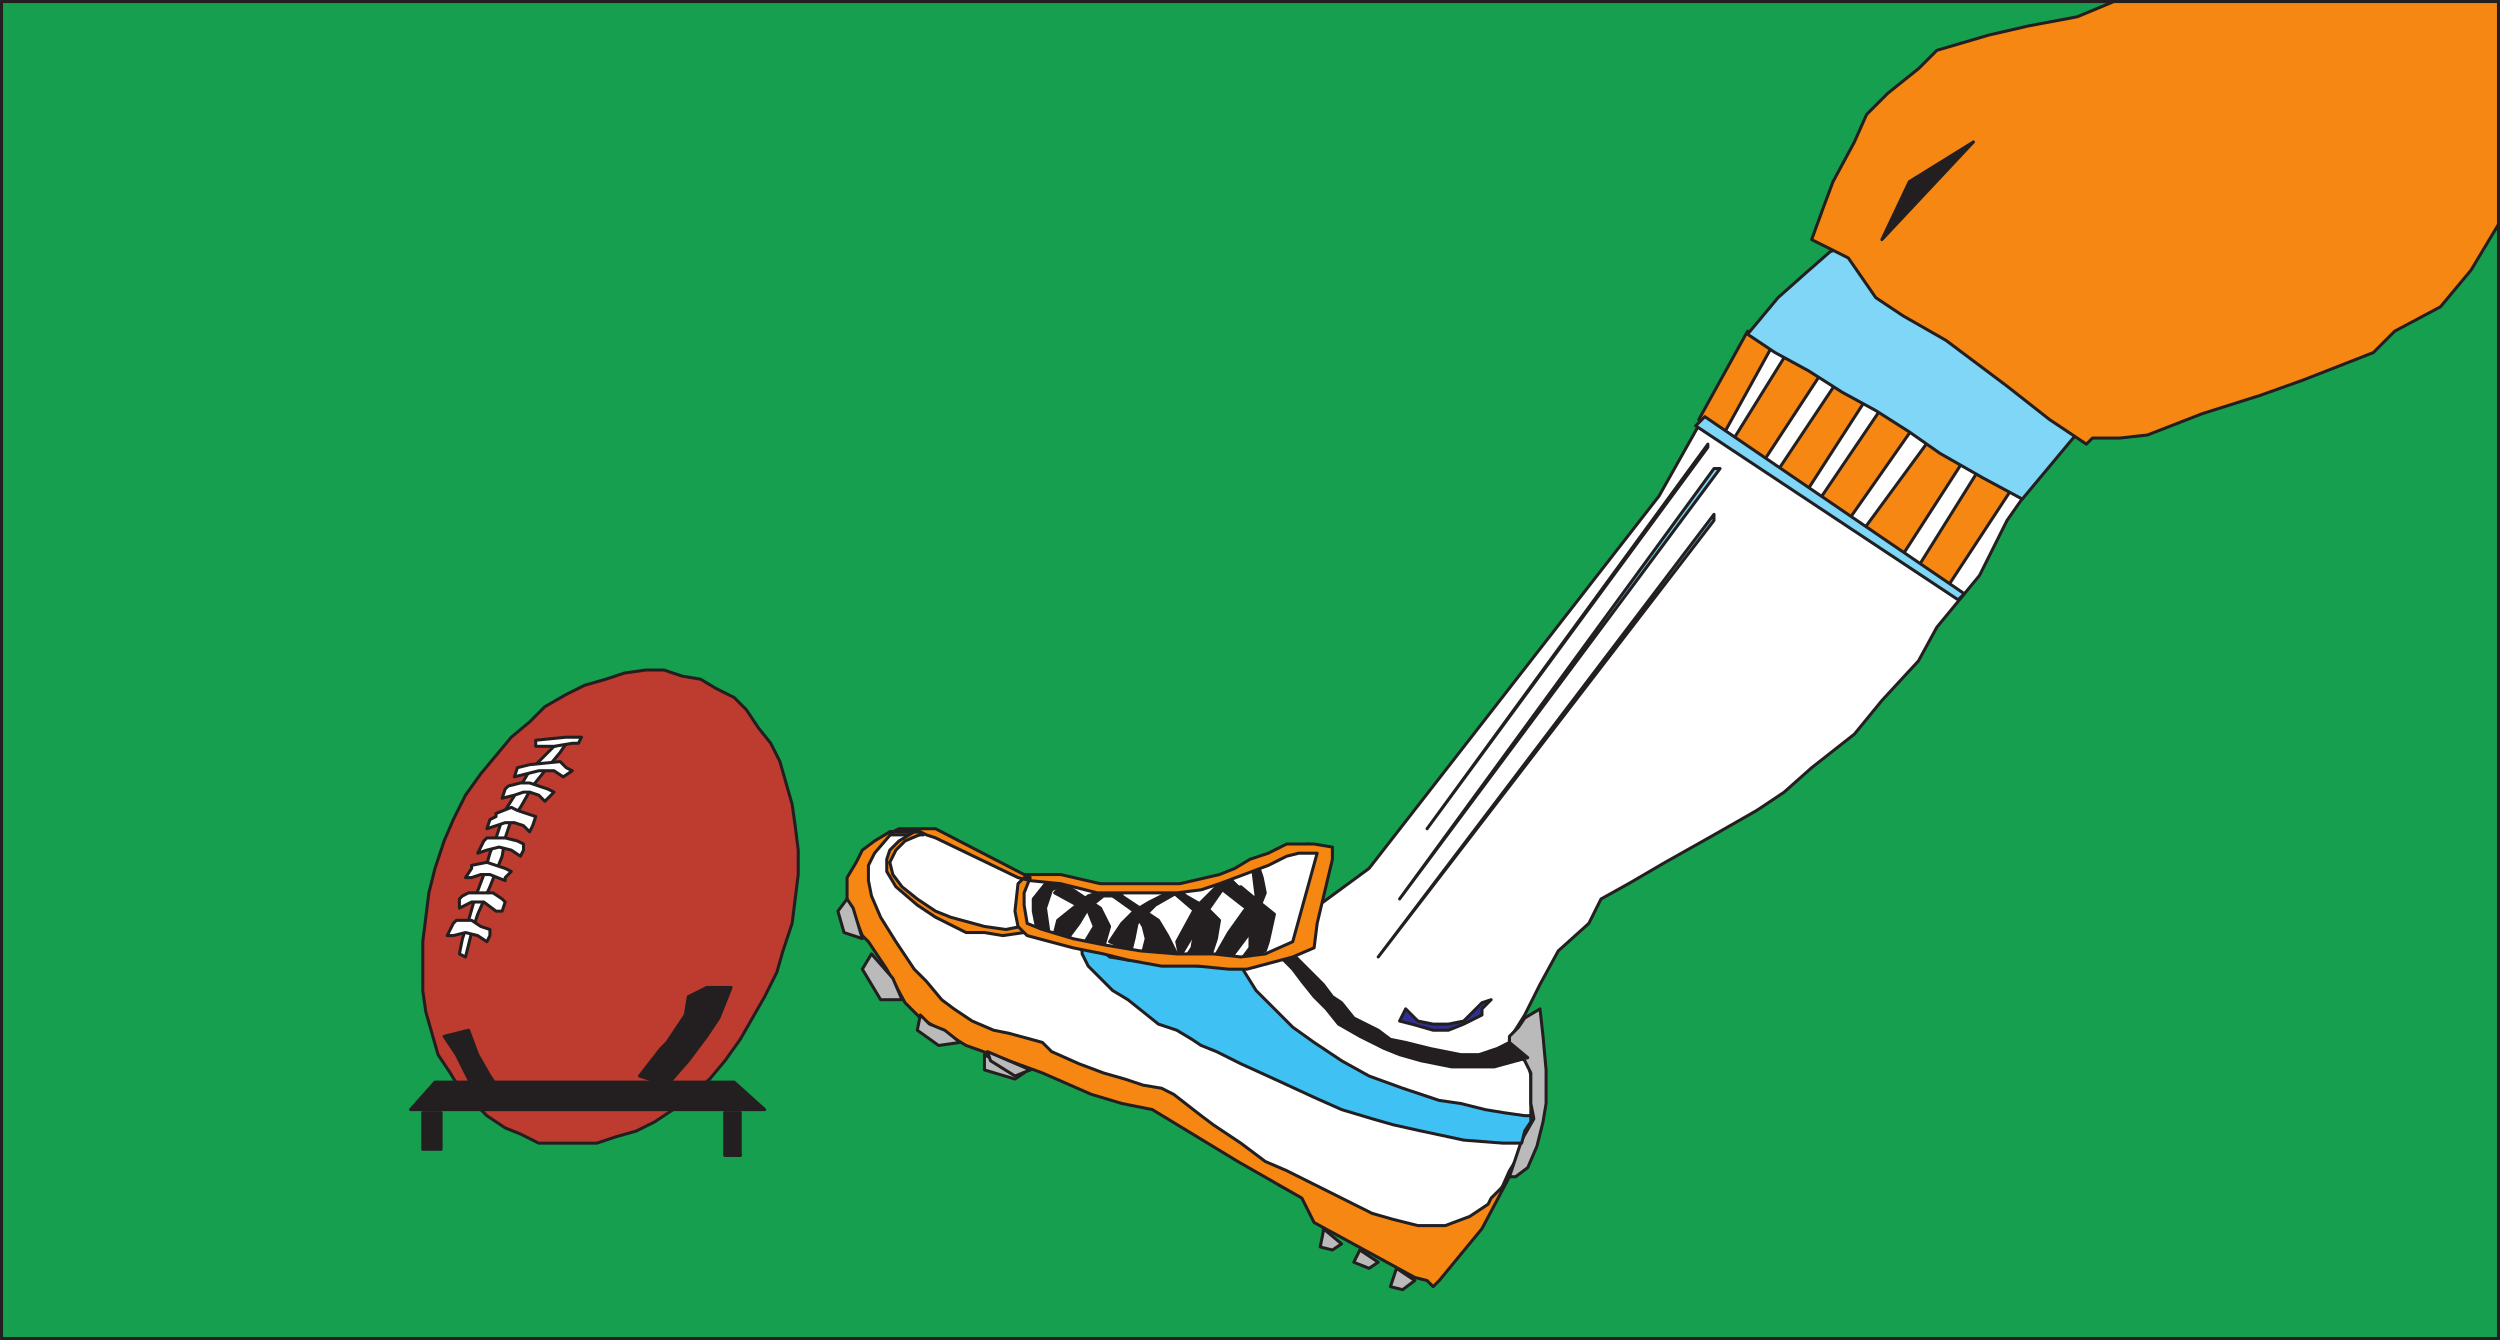<svg xmlns="http://www.w3.org/2000/svg" width="614.25" height="329.25"><rect width="100%" height="100%" fill="#333333" stroke="none"/><path fill="#179f50" fill-rule="evenodd" d="M.375 328.875h613.5V.375H.375v328.5"/><path fill="none" stroke="#231f20" stroke-linecap="round" stroke-linejoin="round" stroke-miterlimit="10" stroke-width=".75" d="M.375 328.875h613.5V.375H.375Zm0 0"/><path fill="#fff" fill-rule="evenodd" d="m430.125 81.375-9 16.5-13.5 24-71.25 91.5-11.25 8.25-24 11.25 60 42.75 9.75-14.25v-6l3.75-6 3.75-7.5 4.5-8.25 7.5-6.75 3-6 6.75-3.75 9-5.25 12-6.75 10.5-6 6.75-4.5 6.75-6 10.5-8.25 6.75-8.25 9-9.75 4.5-8.25 10.5-12.75 6.75-13.5 5.25-7.5-68.25-39"/><path fill="none" stroke="#231f20" stroke-linecap="round" stroke-linejoin="round" stroke-miterlimit="10" stroke-width=".75" d="m430.125 81.375-9 16.5-13.5 24-71.25 91.5-11.25 8.25-24 11.25 60 42.75 9.75-14.25v-6l3.75-6 3.75-7.5 4.5-8.25 7.5-6.75 3-6 6.75-3.75 9-5.25 12-6.75 10.5-6 6.75-4.5 6.75-6 10.5-8.25 6.75-8.25 9-9.75 4.5-8.25 10.5-12.75 6.75-13.5 5.25-7.5zm0 0"/><path fill="#f68712" fill-rule="evenodd" d="m429.375 81.375-12 21.75 6 3.75 12-21.75-6-3.75"/><path fill="none" stroke="#231f20" stroke-linecap="round" stroke-linejoin="round" stroke-miterlimit="10" stroke-width=".75" d="m429.375 81.375-12 21.75 6 3.75 12-21.75zm0 0"/><path fill="#f68712" fill-rule="evenodd" d="m439.125 86.625-13.5 21.75 7.5 5.25 14.25-21.75-8.25-5.25"/><path fill="none" stroke="#231f20" stroke-linecap="round" stroke-linejoin="round" stroke-miterlimit="10" stroke-width=".75" d="m439.125 86.625-13.5 21.75 7.5 5.25 14.25-21.75zm0 0"/><path fill="#f68712" fill-rule="evenodd" d="m451.125 94.125-15 22.5 7.5 4.5 15-23.25-7.5-3.75"/><path fill="none" stroke="#231f20" stroke-linecap="round" stroke-linejoin="round" stroke-miterlimit="10" stroke-width=".75" d="m451.125 94.125-15 22.5 7.5 4.5 15-23.25zm0 0"/><path fill="#f68712" fill-rule="evenodd" d="m462.375 100.125-15.75 23.25 7.5 4.5 15.75-22.5-7.5-5.25"/><path fill="none" stroke="#231f20" stroke-linecap="round" stroke-linejoin="round" stroke-miterlimit="10" stroke-width=".75" d="m462.375 100.125-15.75 23.25 7.5 4.5 15.75-22.5zm0 0"/><path fill="#f68712" fill-rule="evenodd" d="m474.375 107.625-16.5 22.5 9.75 6 15-23.25-8.25-5.25"/><path fill="none" stroke="#231f20" stroke-linecap="round" stroke-linejoin="round" stroke-miterlimit="10" stroke-width=".75" d="m474.375 107.625-16.5 22.5 9.75 6 15-23.25zm0 0"/><path fill="#f68712" fill-rule="evenodd" d="m486.375 115.125-15 24 7.5 4.5 15.75-24-8.25-4.5"/><path fill="none" stroke="#231f20" stroke-linecap="round" stroke-linejoin="round" stroke-miterlimit="10" stroke-width=".75" d="m486.375 115.125-15 24 7.5 4.5 15.75-24zm0 0"/><path fill="#7fd6f7" fill-rule="evenodd" d="m416.625 104.625 2.25-2.25 63.75 43.5-1.5 1.5-64.5-42.75"/><path fill="none" stroke="#231f20" stroke-linecap="round" stroke-linejoin="round" stroke-miterlimit="10" stroke-width=".75" d="m416.625 104.625 2.25-2.25 63.75 43.5-1.5 1.5zm0 0"/><path fill="#7fd6f7" fill-rule="evenodd" stroke="#231f20" stroke-linecap="round" stroke-linejoin="round" stroke-miterlimit="10" stroke-width=".75" d="m419.625 109.125-69 94.5 69-93.75zm0 0"/><path fill="#fff" fill-rule="evenodd" d="M251.625 215.625h8.25l5.25 1.5 5.25.75h20.25l10.5-2.25 6.75-3.75 8.25-3 5.25-1.5 5.25 1.5-5.25 24-5.25 2.25 3 3 2.25 3 10.5 10.5 8.25 4.5 6.75 1.5 6.75 2.25 6 1.5 8.25-2.25 8.25-1.5 2.25-2.25v.75h-3.75l1.5 8.25v9.75l-1.5 7.5-3.75 6-3 6.75-3.75 3.75-3 5.25-3.75 4.5-5.25 4.5h-1.5l-5.25-2.25-10.5-3.75-6.75-4.5-5.25-6-8.25-4.5-8.25-5.25-12-6.75-10.5-7.5-13.5-3.75-12-4.5-10.5-6-9-1.5-6.75-3-6.75-5.25-3-3-2.25-5.25-1.5-2.25-3.75-4.5-1.5-6-2.25-3-1.5-3v-6l1.5-3v-.75l2.25-1.5-2.25 2.25 2.25-2.25 1.5-.75v-1.5l3.75-2.25h8.25v-1.5l24.75 12"/><path fill="none" stroke="#231f20" stroke-linecap="round" stroke-linejoin="round" stroke-miterlimit="10" stroke-width=".75" d="M251.625 215.625h8.25l5.25 1.5 5.25.75h20.25l10.5-2.25 6.75-3.75 8.25-3 5.25-1.5 5.25 1.5-5.25 24-5.25 2.25 3 3 2.25 3 10.5 10.5 8.25 4.5 6.75 1.5 6.75 2.25 6 1.5 8.25-2.25 8.25-1.5 2.25-2.25v.75h-3.75l1.5 8.25v9.75l-1.5 7.5-3.75 6-3 6.75-3.75 3.75-3 5.25-3.75 4.5-5.25 4.5h-1.5l-5.25-2.25-10.5-3.75-6.75-4.5-5.25-6-8.25-4.5-8.25-5.25-12-6.75-10.5-7.5-13.5-3.75-12-4.5-10.5-6-9-1.5-6.75-3-6.75-5.25-3-3-2.25-5.25-1.5-2.25-3.75-4.5-1.5-6-2.25-3-1.5-3v-6l1.5-3v-.75l2.25-1.5-2.25 2.25 2.25-2.25 1.5-.75v-1.5l3.75-2.25h8.25v-1.5zm0 0"/><path fill="#f68712" fill-rule="evenodd" d="M370.875 288.375v.75l-6.75 12.75-10.5 12.75-1.5 1.5-1.5-1.5-3-.75-24.75-13.5-3-6-15.75-9-21-12.75-7.5-1.5-7.5-2.25-12-5.25-8.25-3-10.5-3.75-11.25-6.75-3.75-3.75-4.5-8.25-4.5-6.75-1.5-1.5-1.5-3.75-.75-2.25-1.5-2.25v-6l2.25-3.75 1.5-3 3-2.25 3.75-2.25h.75l-4.5 5.25-1.5 3v3.75l.75 3.75 2.25 5.25 3.75 6 4.5 6.75 3 3 3.75 4.5 3 2.25 4.5 3 5.25 2.25 3.75.75 8.25 2.25 2.25 2.25 6.75 3 6 2.25 5.25 1.5 4.5 1.5 4.5.75 3 1.5 6.75 5.25 3 2.25 6.75 4.5 6 4.5 5.25 2.25 21 10.5 5.25 1.5 6 1.5h6.75l6-2.25 4.5-3 .75-1.5 3.75-3.75.75-2.25"/><path fill="none" stroke="#231f20" stroke-linecap="round" stroke-linejoin="round" stroke-miterlimit="10" stroke-width=".75" d="M370.875 288.375v.75l-6.75 12.75-10.5 12.75-1.5 1.5-1.5-1.5-3-.75-24.75-13.5-3-6-15.75-9-21-12.75-7.5-1.5-7.5-2.25-12-5.25-8.25-3-10.5-3.75-11.25-6.75-3.75-3.75-4.5-8.25-4.5-6.75-1.5-1.5-1.5-3.75-.75-2.25-1.5-2.25v-6l2.25-3.75 1.5-3 3-2.25 3.75-2.25h.75l-4.5 5.25-1.5 3v3.75l.75 3.75 2.25 5.25 3.75 6 4.5 6.75 3 3 3.75 4.5 3 2.25 4.5 3 5.25 2.25 3.75.75 8.25 2.25 2.25 2.25 6.75 3 6 2.25 5.25 1.5 4.5 1.5 4.5.75 3 1.5 6.75 5.25 3 2.25 6.75 4.5 6 4.5 5.25 2.25 21 10.5 5.25 1.5 6 1.5h6.75l6-2.25 4.5-3 .75-1.5 3.75-3.75zm0 0"/><path fill="#bbbaba" fill-rule="evenodd" d="m373.125 252.375 1.5-2.25 3.75-2.25.75 6.75.75 8.25v8.25l-.75 4.5-1.5 6-2.25 5.25-3 2.25h-1.5l3-9 3-5.25-.75-3.75v-7.5l-1.5-3-3.75-3.75v-2.25l2.25-2.25"/><path fill="none" stroke="#231f20" stroke-linecap="round" stroke-linejoin="round" stroke-miterlimit="10" stroke-width=".75" d="m373.125 252.375 1.5-2.25 3.75-2.25.75 6.75.75 8.25v8.25l-.75 4.5-1.5 6-2.25 5.25-3 2.25h-1.5l3-9 3-5.25-.75-3.75v-7.5l-1.5-3-3.75-3.75v-2.25zm0 0"/><path fill="#231f20" fill-rule="evenodd" d="m370.875 256.125 4.5 3.75-8.25 2.25h-10.5l-7.5-1.5-5.25-1.5-3.75-1.5-6-3-5.25-3-3-3.75-3-3-3-3.75-2.25-3-2.25-2.25 3-.75 6.75 6.75 2.25 3 2.25 1.5 3 3.75 6 3 3 2.25 3.75.75 6 1.5 7.5 1.5h4.5l4.5-1.5 3-1.5v-.75.75"/><path fill="none" stroke="#231f20" stroke-linecap="round" stroke-linejoin="round" stroke-miterlimit="10" stroke-width=".75" d="m370.875 256.125 4.5 3.75-8.25 2.25h-10.5l-7.5-1.5-5.25-1.5-3.75-1.5-6-3-5.25-3-3-3.75-3-3-3-3.75-2.25-3-2.25-2.25 3-.75 6.75 6.75 2.25 3 2.25 1.5 3 3.75 6 3 3 2.25 3.75.75 6 1.5 7.5 1.5h4.5l4.5-1.5 3-1.5v-.75zm0 0"/><path fill="#f68712" fill-rule="evenodd" d="m229.125 205.125-1.5-.75-5.25 2.25-2.25 2.25-1.5 3 .75 3 2.25 3 3.75 3 4.5 3 3.75 1.5 8.25 2.25 5.25.75 3.75-.75.75 1.5-5.25.75-4.5-.75h-4.5l-7.5-3.75-4.5-3-5.25-4.5-2.25-3.75v-3l.75-2.25 2.25-2.25 3.75-2.25h3l.75.75h.75"/><path fill="none" stroke="#231f20" stroke-linecap="round" stroke-linejoin="round" stroke-miterlimit="10" stroke-width=".75" d="m229.125 205.125-1.5-.75-5.25 2.25-2.25 2.25-1.5 3 .75 3 2.25 3 3.75 3 4.5 3 3.75 1.5 8.25 2.25 5.25.75 3.75-.75.75 1.5-5.25.75-4.5-.75h-4.5l-7.5-3.75-4.5-3-5.25-4.5-2.25-3.75v-3l.75-2.25 2.25-2.25 3.75-2.25h3l.75.75zm0 0"/><path fill="#231f20" fill-rule="evenodd" d="M258.375 217.125h-1.5l-3 3.75v3l.75 3.75.75.75h2.25l-.75-5.25 1.5-4.5 3.75-1.5h-3.75"/><path fill="none" stroke="#231f20" stroke-linecap="round" stroke-linejoin="round" stroke-miterlimit="10" stroke-width=".75" d="M258.375 217.125h-1.5l-3 3.75v3l.75 3.75.75.75h2.25l-.75-5.25 1.5-4.5 3.75-1.5zm0 0"/><path fill="#231f20" fill-rule="evenodd" d="m261.375 217.125 9 6 2.25 4.5-1.5 5.25-4.5-1.5 2.25-3.75-1.5-3.75-8.25-4.5 2.25-2.25"/><path fill="none" stroke="#231f20" stroke-linecap="round" stroke-linejoin="round" stroke-miterlimit="10" stroke-width=".75" d="m261.375 217.125 9 6 2.25 4.5-1.5 5.25-4.5-1.5 2.25-3.75-1.5-3.75-8.25-4.5zm0 0"/><path fill="#231f20" fill-rule="evenodd" d="m259.125 229.125.75-3 7.5-6 2.25-.75 4.5.75h-3l-3.75 3-2.25 3.75-2.25 3v1.5l-3.75-2.25"/><path fill="none" stroke="#231f20" stroke-linecap="round" stroke-linejoin="round" stroke-miterlimit="10" stroke-width=".75" d="m259.125 229.125.75-3 7.5-6 2.25-.75 4.5.75h-3l-3.75 3-2.25 3.75-2.25 3v1.5zm0 0"/><path fill="#231f20" fill-rule="evenodd" d="m273.375 220.125 5.25 3.75 2.25 3.75.75 3-.75 3 8.25.75-2.25-4.5-2.25-3.75-9-6v-.75l-2.25.75"/><path fill="none" stroke="#231f20" stroke-linecap="round" stroke-linejoin="round" stroke-miterlimit="10" stroke-width=".75" d="m273.375 220.125 5.25 3.75 2.25 3.75.75 3-.75 3 8.25.75-2.25-4.5-2.25-3.75-9-6v-.75zm0 0"/><path fill="#231f20" fill-rule="evenodd" d="m272.625 231.375 3-4.5 3-3 3.75-2.25 4.5-2.25h2.25l-5.25 3-4.5 4.5-.75 3.75-.75 3-5.25-2.25"/><path fill="none" stroke="#231f20" stroke-linecap="round" stroke-linejoin="round" stroke-miterlimit="10" stroke-width=".75" d="m272.625 231.375 3-4.5 3-3 3.75-2.25 4.5-2.25h2.25l-5.25 3-4.5 4.5-.75 3.75-.75 3zm0 0"/><path fill="#231f20" fill-rule="evenodd" d="m288.375 219.375 5.25 4.5v4.5l-.75 4.5-1.5 2.25h6l1.5-4.5.75-4.5-3-3-5.25-3-1.5-1.5-1.5.75"/><path fill="none" stroke="#231f20" stroke-linecap="round" stroke-linejoin="round" stroke-miterlimit="10" stroke-width=".75" d="m288.375 219.375 5.25 4.5v4.5l-.75 4.5-1.5 2.25h6l1.5-4.5.75-4.5-3-3-5.25-3-1.5-1.5zm0 0"/><path fill="#231f20" fill-rule="evenodd" d="m289.125 231.375 4.5-8.25 6.75-6.75h1.5l-5.25 7.5-6.75 11.25-.75-3.75"/><path fill="none" stroke="#231f20" stroke-linecap="round" stroke-linejoin="round" stroke-miterlimit="10" stroke-width=".75" d="m289.125 231.375 4.5-8.25 6.75-6.75h1.5l-5.25 7.5-6.75 11.25zm0 0"/><path fill="#231f20" fill-rule="evenodd" d="m300.375 218.625 6.75 5.25v9l-2.25 3 6-2.25.75-2.25 1.5-6.75-3.75-3-4.5-3.75-4.5.75"/><path fill="none" stroke="#231f20" stroke-linecap="round" stroke-linejoin="round" stroke-miterlimit="10" stroke-width=".75" d="m300.375 218.625 6.75 5.25v9l-2.25 3 6-2.25.75-2.25 1.5-6.75-3.75-3-4.5-3.75zm0 0"/><path fill="#bbbaba" fill-rule="evenodd" stroke="#231f20" stroke-linecap="round" stroke-linejoin="round" stroke-miterlimit="10" stroke-width=".75" d="m301.125 217.875.75-2.25 3.75 3.75zm0 0"/><path fill="#231f20" fill-rule="evenodd" d="m307.875 214.125.75 6-3 3.75-3.75 5.25-3 5.25 3.75.75 4.5-6 2.25-6 1.5-3.75-.75-3.75-.75-2.25-1.5.75"/><path fill="none" stroke="#231f20" stroke-linecap="round" stroke-linejoin="round" stroke-miterlimit="10" stroke-width=".75" d="m307.875 214.125.75 6-3 3.75-3.75 5.25-3 5.25 3.75.75 4.5-6 2.25-6 1.5-3.75-.75-3.75-.75-2.25zm0 0"/><path fill="#bbbaba" fill-rule="evenodd" d="M325.125 301.875v.75l-.75 3.75 3 .75 2.25-1.5-4.5-3.75"/><path fill="none" stroke="#231f20" stroke-linecap="round" stroke-linejoin="round" stroke-miterlimit="10" stroke-width=".75" d="M325.125 301.875v.75l-.75 3.75 3 .75 2.25-1.5zm0 0"/><path fill="#bbbaba" fill-rule="evenodd" d="m334.125 307.125-1.5 3 3.75 1.5 2.25-1.5-4.5-3"/><path fill="none" stroke="#231f20" stroke-linecap="round" stroke-linejoin="round" stroke-miterlimit="10" stroke-width=".75" d="m334.125 307.125-1.5 3 3.75 1.5 2.25-1.5zm0 0"/><path fill="#bbbaba" fill-rule="evenodd" d="m343.125 311.625-1.5 4.5 3 .75 3-2.25-4.5-3"/><path fill="none" stroke="#231f20" stroke-linecap="round" stroke-linejoin="round" stroke-miterlimit="10" stroke-width=".75" d="m343.125 311.625-1.5 4.5 3 .75 3-2.25zm0 0"/><path fill="#bbbaba" fill-rule="evenodd" d="M241.875 259.125v3.75l7.5 2.25 2.25-1.5-9.75-4.5"/><path fill="none" stroke="#231f20" stroke-linecap="round" stroke-linejoin="round" stroke-miterlimit="10" stroke-width=".75" d="M241.875 259.125v3.75l7.5 2.25 2.25-1.5zm0 0"/><path fill="#bbbaba" fill-rule="evenodd" stroke="#231f20" stroke-linecap="round" stroke-linejoin="round" stroke-miterlimit="10" stroke-width=".75" d="m241.875 259.125 11.25 3.75-3 .75zm0 0"/><path fill="#bbbaba" fill-rule="evenodd" d="m228.375 251.625 3.75 1.5 3.75 3-5.25.75-5.25-3.75.75-3.75 2.25 2.25"/><path fill="none" stroke="#231f20" stroke-linecap="round" stroke-linejoin="round" stroke-miterlimit="10" stroke-width=".75" d="m228.375 251.625 3.75 1.5 3.75 3-5.25.75-5.25-3.75.75-3.75zm0 0"/><path fill="#bbbaba" fill-rule="evenodd" d="m219.375 240.375 2.25 5.25h-5.25l-4.5-7.5 2.25-3.75 5.25 6"/><path fill="none" stroke="#231f20" stroke-linecap="round" stroke-linejoin="round" stroke-miterlimit="10" stroke-width=".75" d="m219.375 240.375 2.25 5.25h-5.25l-4.5-7.5 2.25-3.75zm0 0"/><path fill="#bbbaba" fill-rule="evenodd" d="m209.625 223.125 2.25 7.5-4.5-1.5-1.5-5.25 2.25-3 1.5 2.25"/><path fill="none" stroke="#231f20" stroke-linecap="round" stroke-linejoin="round" stroke-miterlimit="10" stroke-width=".75" d="m209.625 223.125 2.25 7.5-4.5-1.5-1.5-5.25 2.25-3zm0 0"/><path fill="#3fc2f3" fill-rule="evenodd" d="m272.625 235.125 4.5.75 7.5.75 10.5.75h9.75l3.75 6 9 9 5.25 3.75 6.75 4.5 6.75 3.75 8.25 3 9 3 5.25.75 6 1.5 4.5.75 5.25.75h1.5v1.5l-1.5 2.25-.75 3h-4.5l-9.75-.75-10.5-2.25-6.75-1.5-5.25-1.5-7.5-2.25-6.75-3-9.75-4.5-8.25-3.75-6-3-3.75-1.5-2.25-1.5-3.75-2.25-4.5-1.5-7.5-6-3.75-2.25-6-6-1.5-3v-.75l-.75-.75 3 .75h3l1.5 1.5"/><path fill="none" stroke="#231f20" stroke-linecap="round" stroke-linejoin="round" stroke-miterlimit="10" stroke-width=".75" d="m272.625 235.125 4.5.75 7.5.75 10.5.75h9.75l3.75 6 9 9 5.25 3.75 6.75 4.5 6.75 3.75 8.25 3 9 3 5.25.75 6 1.5 4.5.75 5.25.75h1.5v1.5l-1.5 2.25-.75 3h-4.5l-9.75-.75-10.5-2.25-6.75-1.5-5.25-1.5-7.5-2.25-6.75-3-9.75-4.5-8.25-3.75-6-3-3.75-1.5-2.25-1.5-3.75-2.25-4.5-1.5-7.5-6-3.75-2.25-6-6-1.5-3v-.75l-.75-.75 3 .75h3zm0 0"/><path fill="#f68712" fill-rule="evenodd" d="m219.375 204.375 1.5-.75h9l21.75 11.25h9l9.75 2.25h19.5l9.75-2.25 3.75-1.5 3.75-2.25 4.5-1.5 4.5-2.25h6.75l4.5.75v3l-3.75 15.75-.75 6-5.25 2.25-11.25 3h-4.5l-7.5-.75h-9l-8.25-1.5-6-1.5-7.5-1.5-11.25-3-2.25-2.25-.75-3.75.75-6.75 1.5-1.5h1.5l-1.5 3.75v3l.75 4.5 3.75 1.5 7.5 2.25 7.5 1.5 9 1.5 9 .75h9l6.75.75 6-.75 6.75-3 6-21.75h-4.5l-3 .75-4.5 2.25-12 4.5-4.5 1.5-6 .75h-19.5l-9-2.25-7.5-.75-3-.75-20.25-9.75-2.25-.75-1.5-.75h-7.5.75"/><path fill="none" stroke="#231f20" stroke-linecap="round" stroke-linejoin="round" stroke-miterlimit="10" stroke-width=".75" d="m219.375 204.375 1.5-.75h9l21.75 11.25h9l9.75 2.25h19.5l9.75-2.25 3.75-1.5 3.75-2.25 4.5-1.5 4.5-2.25h6.75l4.5.75v3l-3.75 15.75-.75 6-5.25 2.25-11.25 3h-4.5l-7.5-.75h-9l-8.25-1.5-6-1.5-7.5-1.5-11.25-3-2.25-2.25-.75-3.75.75-6.75 1.5-1.5h1.5l-1.5 3.75v3l.75 4.5 3.75 1.5 7.5 2.25 7.5 1.5 9 1.5 9 .75h9l6.75.75 6-.75 6.75-3 6-21.75h-4.5l-3 .75-4.5 2.25-12 4.5-4.5 1.5-6 .75h-19.5l-9-2.25-7.5-.75-3-.75-20.25-9.75-2.25-.75-1.5-.75h-7.5zm0 0"/><path fill="#231f20" fill-rule="evenodd" d="M301.125 218.625v-.75l1.5-1.5 2.25 2.25h-3.75"/><path fill="none" stroke="#231f20" stroke-linecap="round" stroke-linejoin="round" stroke-miterlimit="10" stroke-width=".75" d="M301.125 218.625v-.75l1.5-1.5 2.25 2.25zm0 0"/><path fill="#bbbaba" fill-rule="evenodd" d="m242.625 258.375 10.5 4.5-3.75 1.5-6-3.75-.75-2.25"/><path fill="none" stroke="#231f20" stroke-linecap="round" stroke-linejoin="round" stroke-miterlimit="10" stroke-width=".75" d="m242.625 258.375 10.5 4.5-3.75 1.5-6-3.75zm0 0"/><path fill="#7fd6f7" fill-rule="evenodd" stroke="#231f20" stroke-linecap="round" stroke-linejoin="round" stroke-miterlimit="10" stroke-width=".75" d="m421.125 115.125-77.25 105.75 78.75-105.75zm0 11.25-82.5 108.75 82.5-107.25zm0 0"/><path fill="#2e3192" fill-rule="evenodd" d="m364.125 246.375-4.5 4.5-3.75.75h-3.75l-3.75-.75-3-3-1.5 3 3 .75 5.25 1.5h3.75l3.75-1.5 4.5-2.25v-1.5l2.25-2.25-2.25.75"/><path fill="none" stroke="#231f20" stroke-linecap="round" stroke-linejoin="round" stroke-miterlimit="10" stroke-width=".75" d="m364.125 246.375-4.5 4.5-3.75.75h-3.75l-3.75-.75-3-3-1.5 3 3 .75 5.25 1.5h3.75l3.75-1.5 4.5-2.25v-1.5l2.25-2.25zm0 0"/><path fill="#be3b2f" fill-rule="evenodd" d="m167.625 166.125 4.5.75 3.75 2.25 4.5 2.25 3 3 3 4.5 3 3.75 2.25 4.5 3 10.5.75 5.25.75 6v6l-1.5 12-2.25 6.75-1.5 5.25-3 6-6 10.5-3.75 5.25-3.75 4.5-9 7.5-4.5 3-4.5 2.25-5.25 1.5-4.5 1.5h-14.25l-4.5-2.25-3.75-1.5-4.5-3-6.75-6.75-2.25-3.75-3-4.5-3-10.5-.75-5.25v-12l1.5-12 1.5-6 2.25-6.75 2.25-5.25 3-6 3.75-5.25 7.5-9 4.5-3.75 3.75-3.75 5.25-3 4.5-2.25 5.25-1.5 4.5-1.5 5.25-.75h4.5l4.5 1.5"/><path fill="none" stroke="#231f20" stroke-linecap="round" stroke-linejoin="round" stroke-miterlimit="10" stroke-width=".75" d="m167.625 166.125 4.5.75 3.75 2.25 4.5 2.25 3 3 3 4.5 3 3.75 2.25 4.5 3 10.5.75 5.25.75 6v6l-1.5 12-2.25 6.75-1.5 5.25-3 6-6 10.5-3.75 5.25-3.75 4.5-9 7.5-4.5 3-4.5 2.25-5.25 1.5-4.5 1.5h-14.25l-4.5-2.25-3.75-1.5-4.5-3-6.75-6.75-2.25-3.75-3-4.5-3-10.5-.75-5.25v-12l1.5-12 1.5-6 2.25-6.75 2.25-5.25 3-6 3.75-5.25 7.5-9 4.5-3.75 3.75-3.75 5.25-3 4.5-2.25 5.25-1.5 4.5-1.5 5.25-.75h4.5zm0 0"/><path fill="#bbbaba" fill-rule="evenodd" stroke="#231f20" stroke-linecap="round" stroke-linejoin="round" stroke-miterlimit="10" stroke-width=".75" d="M105.375 269.625h45.75v-.75zm0 0"/><path fill="#231f20" fill-rule="evenodd" d="M106.875 265.875h73.5l7.5 6.75h-87l6-6.75"/><path fill="none" stroke="#231f20" stroke-linecap="round" stroke-linejoin="round" stroke-miterlimit="10" stroke-width=".75" d="M106.875 265.875h73.5l7.5 6.75h-87zm0 0"/><path fill="#231f20" fill-rule="evenodd" d="M103.875 273.375v9h4.5v-9h-4.5"/><path fill="none" stroke="#231f20" stroke-linecap="round" stroke-linejoin="round" stroke-miterlimit="10" stroke-width=".75" d="M103.875 273.375v9h4.5v-9zm0 0"/><path fill="#231f20" fill-rule="evenodd" stroke="#231f20" stroke-linecap="round" stroke-linejoin="round" stroke-miterlimit="10" stroke-width=".75" d="M178.125 273.375v10.5h3.75zm0 0"/><path fill="#231f20" fill-rule="evenodd" d="M178.125 273.375v10.5h3.75v-10.5h-3.75"/><path fill="none" stroke="#231f20" stroke-linecap="round" stroke-linejoin="round" stroke-miterlimit="10" stroke-width=".75" d="M178.125 273.375v10.5h3.75v-10.5zm0 0"/><path fill="#231f20" fill-rule="evenodd" d="m157.125 264.375 5.25-6.75 1.5-1.5 4.5-6.75.75-4.5 4.5-2.25h6l-3 7.5-3 4.5-4.5 6-5.25 6-6.75-2.25"/><path fill="none" stroke="#231f20" stroke-linecap="round" stroke-linejoin="round" stroke-miterlimit="10" stroke-width=".75" d="m157.125 264.375 5.25-6.75 1.5-1.5 4.5-6.75.75-4.5 4.5-2.25h6l-3 7.5-3 4.5-4.5 6-5.25 6zm0 0"/><path fill="#231f20" fill-rule="evenodd" d="m115.875 266.625-3.75-7.5-3-4.5 6-1.5 2.25 6 3 5.25 3 4.5-7.5-2.25"/><path fill="none" stroke="#231f20" stroke-linecap="round" stroke-linejoin="round" stroke-miterlimit="10" stroke-width=".75" d="m115.875 266.625-3.75-7.5-3-4.5 6-1.5 2.25 6 3 5.25 3 4.5zm0 0"/><path fill="#fff" fill-rule="evenodd" d="m136.125 183.375-6 6-2.25 3.75-3.75 6-2.25 6.75-1.5 3.75-1.5 5.25-2.25 6-1.5 5.25-1.5 4.5-.75 3.75 1.5.75 1.5-6 1.5-4.5 3-6.75 3-7.5.75-4.5 1.5-4.5 2.25-3 3-5.25 3-3.75 3.75-4.5 1.5-2.25-3 .75"/><path fill="none" stroke="#231f20" stroke-linecap="round" stroke-linejoin="round" stroke-miterlimit="10" stroke-width=".75" d="m136.125 183.375-6 6-2.25 3.75-3.75 6-2.25 6.75-1.5 3.75-1.5 5.25-2.25 6-1.5 5.25-1.5 4.5-.75 3.75 1.5.75 1.5-6 1.5-4.5 3-6.75 3-7.5.75-4.5 1.5-4.5 2.25-3 3-5.25 3-3.75 3.75-4.5 1.5-2.25zm0 0"/><path fill="#fff" fill-rule="evenodd" d="m131.625 181.875 7.5-.75h3.75l-.75 1.5h-1.5l-4.5.75h-4.5v-1.5"/><path fill="none" stroke="#231f20" stroke-linecap="round" stroke-linejoin="round" stroke-miterlimit="10" stroke-width=".75" d="m131.625 181.875 7.5-.75h3.75l-.75 1.5h-1.5l-4.5.75h-4.5zm0 0"/><path fill="#fff" fill-rule="evenodd" d="m130.125 187.875 7.5-.75 1.5 1.5 1.5.75-2.25 1.5-2.25-1.5h-3.75l-6 1.5.75-2.25 3-.75"/><path fill="none" stroke="#231f20" stroke-linecap="round" stroke-linejoin="round" stroke-miterlimit="10" stroke-width=".75" d="m130.125 187.875 7.5-.75 1.5 1.5 1.5.75-2.25 1.5-2.25-1.5h-3.75l-6 1.5.75-2.25zm0 0"/><path fill="#fff" fill-rule="evenodd" d="m124.875 193.125 3-.75h2.25l4.5 1.5 1.5.75-2.25 2.25-1.5-1.5-2.25-.75h-1.5l-2.25.75-3 .75.75-2.25.75-.75"/><path fill="none" stroke="#231f20" stroke-linecap="round" stroke-linejoin="round" stroke-miterlimit="10" stroke-width=".75" d="m124.875 193.125 3-.75h2.25l4.5 1.5 1.5.75-2.25 2.25-1.5-1.5-2.25-.75h-1.5l-2.25.75-3 .75.75-2.25zm0 0"/><path fill="#fff" fill-rule="evenodd" d="m121.875 199.875 3.75-1.5 1.5.75 4.5 1.5-.75 2.25-.75 1.5-1.5-1.5-2.25-.75h-2.25l-4.5 1.5.75-2.25 1.5-.75v-.75"/><path fill="none" stroke="#231f20" stroke-linecap="round" stroke-linejoin="round" stroke-miterlimit="10" stroke-width=".75" d="m121.875 199.875 3.75-1.5 1.5.75 4.5 1.5-.75 2.25-.75 1.5-1.5-1.5-2.25-.75h-2.25l-4.5 1.5.75-2.25 1.5-.75zm0 0"/><path fill="#fff" fill-rule="evenodd" d="M119.625 205.875h4.5l3 .75 1.5.75v1.5l-.75 1.5-2.25-1.5-3-.75-3 .75-2.25.75 1.5-3 .75-.75"/><path fill="none" stroke="#231f20" stroke-linecap="round" stroke-linejoin="round" stroke-miterlimit="10" stroke-width=".75" d="M119.625 205.875h4.5l3 .75 1.5.75v1.5l-.75 1.5-2.25-1.5-3-.75-3 .75-2.25.75 1.5-3zm0 0"/><path fill="#fff" fill-rule="evenodd" d="m115.875 212.625 3.75-.75 4.5 1.5 1.5.75-1.5 1.5v.75l-3.75-1.5h-2.25l-2.25.75h-1.5l1.5-2.25v-.75"/><path fill="none" stroke="#231f20" stroke-linecap="round" stroke-linejoin="round" stroke-miterlimit="10" stroke-width=".75" d="m115.875 212.625 3.75-.75 4.5 1.5 1.5.75-1.5 1.5v.75l-3.75-1.5h-2.25l-2.25.75h-1.5l1.5-2.25zm0 0"/><path fill="#fff" fill-rule="evenodd" d="M115.125 219.375h6l2.25 1.5.75.75-.75 2.25h-1.5l-3-2.25h-3l-3 1.5v-2.25l.75-.75 1.5-.75"/><path fill="none" stroke="#231f20" stroke-linecap="round" stroke-linejoin="round" stroke-miterlimit="10" stroke-width=".75" d="M115.125 219.375h6l2.25 1.5.75.75-.75 2.25h-1.5l-3-2.25h-3l-3 1.5v-2.25l.75-.75zm0 0"/><path fill="#fff" fill-rule="evenodd" d="M112.125 226.125h3.75l2.25 1.5 2.25.75v1.5l-.75 1.5-2.25-1.5-3-.75-3 .75h-1.5l1.5-3 .75-.75"/><path fill="none" stroke="#231f20" stroke-linecap="round" stroke-linejoin="round" stroke-miterlimit="10" stroke-width=".75" d="M112.125 226.125h3.75l2.25 1.5 2.25.75v1.5l-.75 1.5-2.25-1.5-3-.75-3 .75h-1.5l1.5-3zm-3.75 41.25h64.5-66zm0 0"/><path fill="#7fd6f7" fill-rule="evenodd" d="m433.125 77.625 3.75-4.5 6.75-6 6-5.25 5.25-2.25 11.25 2.25 50.25 37.5-8.25 9.75-11.25 13.5-9.75-5.25-10.5-6-7.5-5.25-8.25-5.25-8.25-4.5-8.25-5.25-8.25-4.5-6.75-4.5 3.75-4.5"/><path fill="none" stroke="#231f20" stroke-linecap="round" stroke-linejoin="round" stroke-miterlimit="10" stroke-width=".75" d="m433.125 77.625 3.75-4.5 6.75-6 6-5.25 5.25-2.25 11.25 2.25 50.25 37.5-8.25 9.75-11.25 13.5-9.75-5.25-10.5-6-7.5-5.25-8.25-5.25-8.25-4.5-8.25-5.25-8.25-4.5-6.75-4.5zm0 0"/><path fill="#f68712" fill-rule="evenodd" d="m519.375.375-9 3.75-12 2.25-9.75 2.25-12.75 3.75-4.5 4.5-7.5 6-5.25 5.25-3 6.75-5.25 9.75-2.25 6-3 8.25 9 4.5 6.75 9.75 6.75 4.5 10.5 6 15 11.25 10.5 8.25 9 6 1.5-1.5h6.75l6.75-.75 13.5-5.25 14.25-4.5 10.5-3.75 17.25-6.75 5.25-5.25 11.25-6 7.5-9 6.75-11.25V.375h-94.5"/><path fill="none" stroke="#231f20" stroke-linecap="round" stroke-linejoin="round" stroke-miterlimit="10" stroke-width=".75" d="m519.375.375-9 3.75-12 2.25-9.75 2.25-12.75 3.75-4.5 4.5-7.5 6-5.25 5.25-3 6.75-5.25 9.75-2.25 6-3 8.25 9 4.5 6.75 9.75 6.75 4.5 10.5 6 15 11.25 10.5 8.25 9 6 1.5-1.5h6.75l6.75-.75 13.5-5.25 14.25-4.5 10.5-3.75 17.25-6.75 5.25-5.25 11.25-6 7.5-9 6.75-11.25V.375Zm0 0"/><path fill="#231f20" fill-rule="evenodd" stroke="#231f20" stroke-linecap="round" stroke-linejoin="round" stroke-miterlimit="10" stroke-width=".75" d="m484.875 34.875-15.75 9.75-6.75 14.25zm0 0"/></svg>
